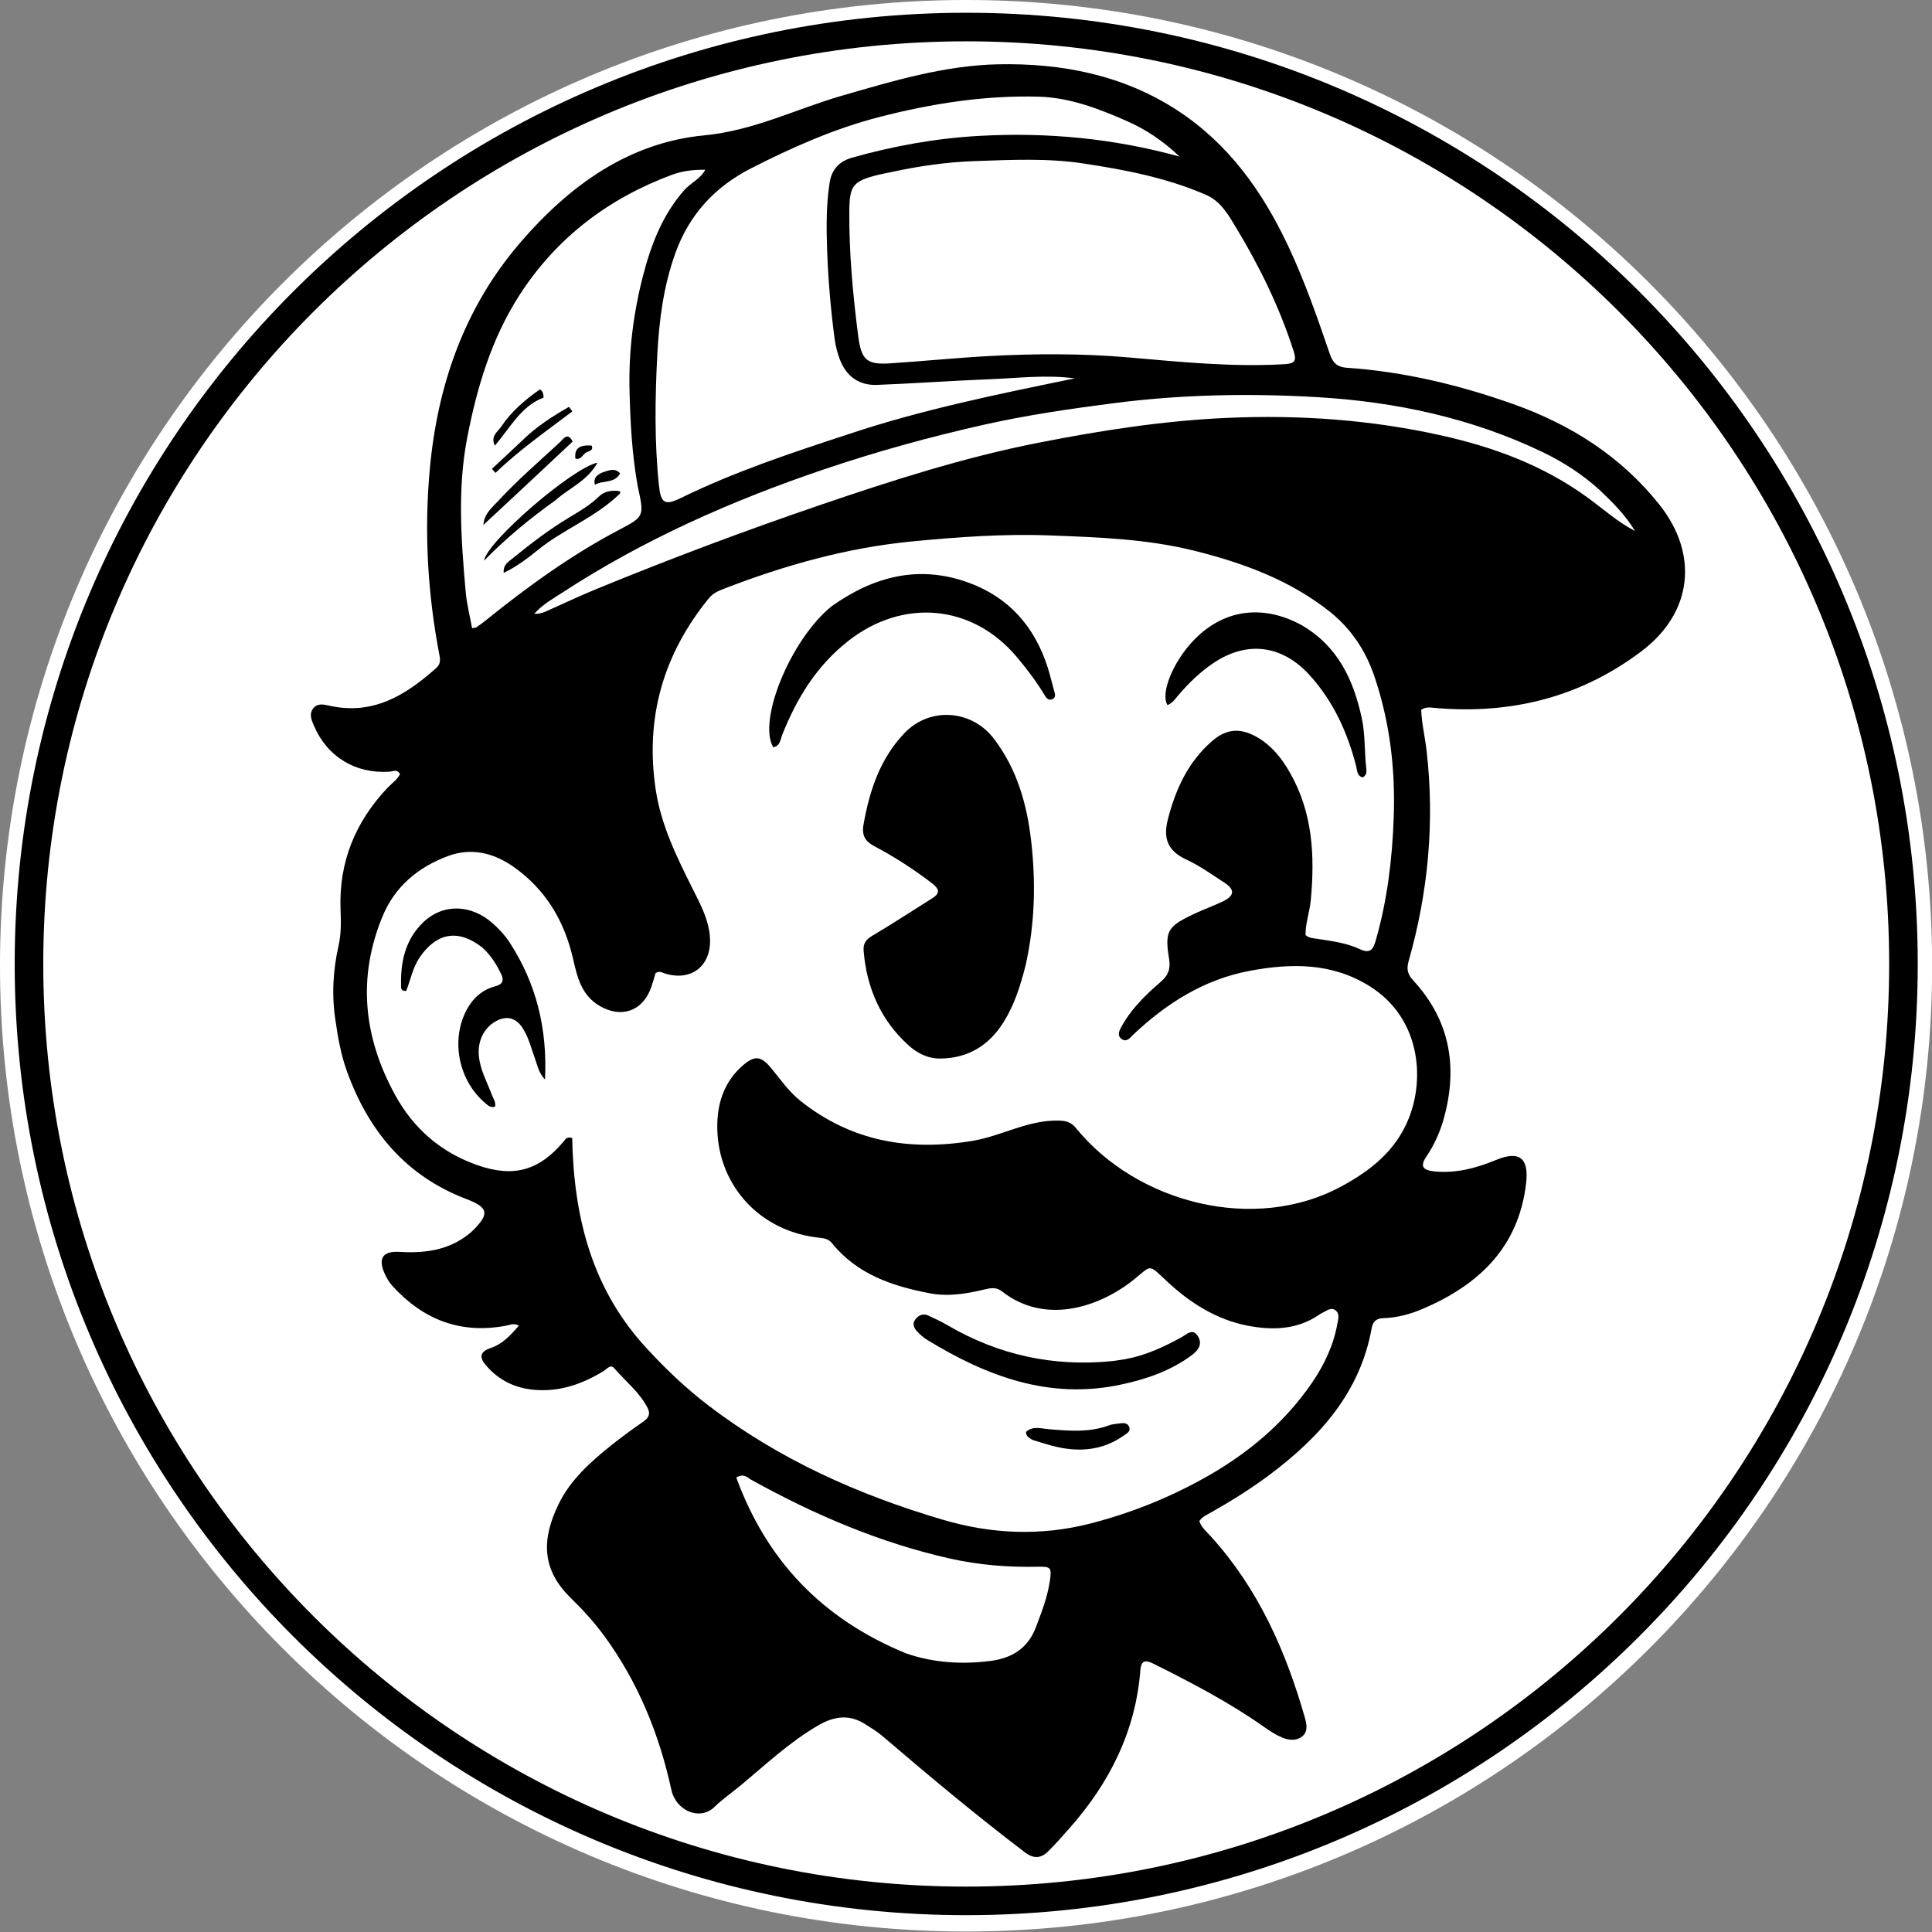 <?xml version="1.0" standalone="no"?>
<!DOCTYPE svg PUBLIC "-//W3C//DTD SVG 20010904//EN" "http://www.w3.org/TR/2001/REC-SVG-20010904/DTD/svg10.dtd">
<!-- Created using Krita: https://krita.org -->
<svg xmlns="http://www.w3.org/2000/svg" 
    xmlns:xlink="http://www.w3.org/1999/xlink"
    xmlns:krita="http://krita.org/namespaces/svg/krita"
    xmlns:sodipodi="http://sodipodi.sourceforge.net/DTD/sodipodi-0.dtd"
    width="720pt"
    height="720pt"
    viewBox="0 0 720 720">
<rect x="0" y="0" width="720" height="720" fill="#808080" stroke="none"/>
<defs/>
<path id="shape0" transform="matrix(3.049 0 0 3.048 3.97903932025656e-13 2.27373675443232e-13)" sodipodi:type="arc" sodipodi:rx="118.08" sodipodi:ry="118.08" sodipodi:cx="118.08" sodipodi:cy="118.08" sodipodi:start="6.28318530717959" sodipodi:end="6.28318530717959" sodipodi:open="true" d="M236.16 118.08C236.16 52.866 183.294 -2.49661e-14 118.08 0C52.866 2.49661e-14 7.98667e-15 52.866 0 118.08C-7.98667e-15 183.294 52.866 236.16 118.08 236.16C183.294 236.16 236.16 183.294 236.16 118.08Z" fill="#ffffff" fill-rule="evenodd"/><path id="shape1" transform="matrix(2.958 0 0 2.957 10.8 10.08)" sodipodi:type="arc" sodipodi:rx="118.08" sodipodi:ry="118.08" sodipodi:cx="118.08" sodipodi:cy="118.08" sodipodi:start="6.28318530717959" sodipodi:end="6.28318530717959" sodipodi:open="true" d="M236.16 118.08C236.16 52.866 183.294 -2.49661e-14 118.08 0C52.866 2.49661e-14 7.98667e-15 52.866 0 118.08C-7.98667e-15 183.294 52.866 236.16 118.08 236.16C183.294 236.16 236.16 183.294 236.16 118.08Z" fill="none" stroke="#000000" stroke-width="3.6" stroke-linecap="square" stroke-linejoin="bevel" krita:marker-fill-method="auto"/><path id="shape2" transform="matrix(0.834 0 0 0.834 115.85 23.928)" fill="#000000" d="M11.111 428.044C9.202 416.276 9.875 405.007 12.375 393.889C13.6 388.44 13.472 383.148 13.263 377.615C12.473 356.61 19.836 338.523 34.299 323.292C36.202 321.289 38.633 319.711 39.826 317.218C38.527 314.811 36.721 316.025 35.228 316.13C20.053 317.202 7.289 309.512 1.38 295.616C0.336 293.161 -0.878 290.513 0.921 288.02C2.799 285.416 5.595 286.042 8.258 286.642C27.702 291.022 42.42 281.982 56.02 269.795C57.649 268.336 57.951 266.682 57.515 264.419C52.191 236.815 50.575 208.998 53.138 180.974C56.591 143.207 68.654 108.666 93.589 79.688C115.335 54.417 141.829 35.023 175.785 31.794C197.859 29.695 216.842 19.993 237.311 14.07C260.18 7.452 283.155 0.547 307.039 0.044C335.376 -0.552 362.832 4.784 387.1 20.567C409.841 35.355 425.043 56.568 436.517 80.815C444.018 96.665 449.737 113.172 455.391 129.703C456.765 133.72 459 135.376 462.844 135.638C488.434 137.382 513.129 143.311 537.218 151.858C562.996 161.005 585.446 175.232 602.612 196.837C620.296 219.095 617.333 245.07 594.737 262.2C567.534 282.821 536.473 290.584 502.613 287.675C500.479 287.492 498.328 286.99 496.147 288.484C496.386 294.719 497.895 300.855 498.6 307.084C502.197 338.879 499.262 370.163 490.51 400.882C489.425 404.689 490.249 406.871 492.795 409.646C509.104 427.421 512.56 448.225 506.293 470.976C504.616 477.061 502.026 482.857 498.433 488.175C495.602 492.367 496.738 494.215 501.972 494.744C511.711 495.729 520.78 493.265 529.668 489.615C540.099 485.33 544.34 488.791 543.02 500.093C539.686 528.642 521.965 545.378 497.043 556.086C491.402 558.51 485.384 560.162 479.149 560.329C476.074 560.412 474.549 561.916 474.045 564.718C468.9 593.354 451.114 613.201 428.836 629.988C420.298 636.422 411.263 642.048 401.974 647.297C400.248 648.272 398.343 649.013 397.011 651.003C397.924 653.836 400.294 655.796 402.244 657.947C423.347 681.223 435.662 709.043 444.163 738.827C444.974 741.668 445.693 745.041 442.961 747.23C440.286 749.372 436.851 748.936 433.92 747.687C431.039 746.459 428.346 744.687 425.769 742.871C410.327 731.992 393.648 723.296 376.804 714.879C373.71 713.333 371.062 712.499 370.673 717.519C368.56 744.85 356.934 767.95 339.021 788.213C335.936 791.703 332.853 795.208 329.559 798.495C326.305 801.742 323.065 802.058 319.009 798.976C297.247 782.439 276.282 764.939 255.536 747.167C252.983 744.98 250.142 743.293 247.313 741.528C240.199 737.089 233.372 738.414 226.661 742.32C213.904 749.746 203.205 759.84 191.941 769.203C188.099 772.396 183.919 775.231 180.369 778.714C173.895 785.065 163.134 780.488 161.095 771.12C155.67 746.183 146.171 722.825 130.962 702.136C126.544 696.125 121.439 690.525 116.089 685.31C102.772 672.332 103.336 658.821 110.53 643.776C115.902 632.542 125.088 624.427 134.639 616.811C139.195 613.179 143.927 609.754 148.72 606.439C151.074 604.811 151.742 602.956 150.497 600.5C146.889 593.383 140.539 588.518 135.474 582.603C133.922 580.791 132.162 583.136 130.716 584.016C121.253 589.776 111.234 593.313 99.937 592.358C91.199 591.62 83.934 588.067 78.245 581.402C75.069 577.682 75.643 575.246 80.365 573.656C85.71 571.857 89.187 567.979 92.972 563.683C90.724 562.383 88.82 563.399 87.033 563.73C66.682 567.499 50.005 560.9 36.354 545.82C35.035 544.362 33.985 542.576 33.144 540.785C29.83 533.722 32.001 530.261 39.558 530.71C50.461 531.357 60.856 530.151 69.89 523.288C70.816 522.585 71.714 521.828 72.537 521.008C79.99 513.583 79.219 510.807 69.425 507.071C42.333 496.736 25.661 476.584 16.059 449.846C13.566 442.904 12.215 435.738 11.111 428.044M151.034 574.856C159.2 583.671 167.912 591.884 177.467 599.201C208.993 623.342 244.564 639.248 282.387 650.397C304.154 656.814 326.107 657.794 348.398 652.069C366.303 647.47 383.239 640.682 399.268 631.738C418.376 621.075 434.964 607.327 447.444 589.063C452.957 580.995 457.01 572.298 458.737 562.619C459.084 560.677 459.772 558.426 458.032 556.956C455.933 555.183 453.979 557.011 452.076 557.9C451.475 558.181 450.906 558.542 450.356 558.916C440.526 565.601 429.379 565.771 418.555 563.677C404.716 560.999 392.922 553.552 382.642 543.959C373.744 535.657 375.939 536.642 367.301 543.448C351.955 555.54 327.999 563.413 308.827 548.366C306.387 546.451 303.993 546.793 301.316 547.435C293.2 549.381 285.002 550.818 276.646 549.225C259.843 546.022 244.073 540.746 232.782 526.742C231.566 525.235 229.823 524.645 227.934 524.469C200.713 521.937 182.304 501.162 181.62 476.153C181.315 465.002 184.348 454.984 192.972 447.443C198.412 442.686 201.281 443.199 205.838 448.78C209.943 453.806 213.662 459.172 218.808 463.266C241.571 481.376 267.389 485.78 295.572 481.114C308.653 478.948 320.414 471.707 334.179 472.037C337.906 472.127 339.889 472.936 342.037 475.564C369.325 508.943 421.684 522.455 460.491 501.447C473.624 494.337 484.917 485.447 490.683 470.827C497.903 452.52 495.445 426.135 473.371 412.15C456.372 401.379 437.925 401.647 419.308 405.17C399.075 409 382.283 419.667 367.459 433.662C366.096 434.949 364.619 437.163 362.404 435.659C360.014 434.035 361.286 431.712 362.332 429.853C363.631 427.542 365.106 425.299 366.745 423.216C370.571 418.354 375.039 414.067 379.725 410.074C383.105 407.195 384.246 404.311 383.489 399.687C381.481 387.431 382.853 385.303 394.17 379.905C398.526 377.827 403.107 376.218 407.459 374.132C412.764 371.589 413.016 368.845 408.232 365.739C402.656 362.119 397.187 358.17 391.195 355.395C382.964 351.584 380.744 346.083 382.94 337.478C386.399 323.924 392.031 311.71 402.729 302.434C409.405 296.646 415.882 296.502 423.444 301.087C429.6 304.821 433.843 310.211 437.405 316.411C447.696 334.326 448.667 353.67 446.812 373.548C446.32 378.821 444.378 383.886 444.476 389.143C445.985 390.473 447.67 390.514 449.305 390.763C455.89 391.767 462.598 392.58 468.656 395.406C473.448 397.642 474.707 395.475 475.858 391.474C481.042 373.444 483.236 354.95 483.882 336.315C484.624 314.887 482.135 293.782 475.168 273.36C471.253 261.883 464.727 252.122 455.241 244.595C437.537 230.547 416.816 222.951 395.212 217.509C373.924 212.146 352.063 211.398 330.303 210.565C309.669 209.775 289.064 211.259 268.487 213.261C239.411 216.089 211.671 223.916 184.566 234.395C182.091 235.352 179.645 236.433 177.877 238.602C157.377 263.731 149.225 292.302 154.139 324.424C156.54 340.118 163.46 354.177 170.467 368.199C174.029 375.326 177.951 382.38 178.353 390.65C178.952 402.99 169.93 409.983 158.156 406.295C156.935 405.913 155.74 404.999 154.022 406.165C153.447 408.052 152.848 410.291 152.085 412.472C148.333 423.214 138.593 426.513 128.886 420.711C120.781 415.867 119.004 407.758 117.128 399.605C113.245 382.737 104.836 368.699 90.604 358.672C81.756 352.439 71.732 349.923 61.217 353.851C47.896 358.827 37.493 367.484 31.984 380.88C20.696 408.326 23.577 434.934 37.66 460.621C45.931 475.706 58.208 486.292 74.462 491.972C90.732 497.658 102.136 494.33 113.119 481.185C113.814 480.353 114.345 479.083 116.774 479.845C117.475 514.811 125.35 547.748 151.034 574.856M240.172 165.337C273.195 154.289 307.252 147.4 341.333 140.385C328.448 138.657 315.695 140.3 302.94 140.79C286.313 141.429 269.709 142.66 253.082 143.3C244.846 143.616 239.126 139.389 236.272 131.67C235.186 128.732 234.418 125.605 234.008 122.498C232.269 109.309 231.144 96.09 230.677 82.76C230.325 72.731 230.276 62.846 231.805 52.938C232.725 46.975 236.186 43.361 241.821 41.769C260.456 36.502 279.434 33.086 298.775 32.023C328.68 30.379 358.195 33.021 388.153 41.266C380.583 34.044 372.884 29.012 364.268 25.238C351.705 19.735 338.94 14.867 325.053 14.502C300.925 13.867 277.285 17.6 254.004 23.603C233.923 28.78 215.039 37.162 196.644 46.559C180.62 54.745 169.128 67.076 162.895 84.376C157.565 99.171 155.603 114.465 154.797 129.916C153.782 149.355 153.502 168.828 155.544 188.268C156.367 196.099 158.118 197.377 165.291 193.86C189.137 182.169 214.258 173.836 240.172 165.337M146.054 188.61C143.491 174.316 142.719 159.828 142.386 145.383C141.991 128.21 144.131 111.135 148.429 94.506C152.023 80.602 157.129 67.227 166.946 56.177C169.764 53.005 174.004 51.311 176.257 47.163C170.879 47.091 165.928 47.711 161.221 49.465C132.893 60.023 109.833 77.511 93.373 102.937C80.712 122.494 74.138 144.649 69.802 167.26C65.444 189.982 67.162 213.026 69.2 235.929C69.678 241.305 71.061 246.6 72.044 252.018C73.08 251.812 73.64 251.85 74.004 251.602C75.377 250.665 76.722 249.677 78.016 248.633C96.844 233.447 116.365 219.298 137.842 208.003C149.042 202.112 148.994 202.022 146.054 188.61M258.895 48.295C257.106 48.671 255.303 48.993 253.529 49.432C242.211 52.232 240.662 54.204 240.6 65.898C240.501 84.555 242.195 103.089 244.598 121.561C245.969 132.102 248.347 134.355 258.838 133.669C273.434 132.714 287.992 131.242 302.611 130.438C323.595 129.284 344.574 129.221 365.476 131.028C388.678 133.035 411.812 135.421 435.161 134.041C439.73 133.771 440.508 132.435 439.172 128.277C432.924 108.83 424.059 90.618 413.527 73.189C410.011 67.37 406.681 61.28 399.944 58.352C382.387 50.724 363.76 47.162 345.01 44.331C329.008 41.915 312.86 42.74 296.737 43.292C284.219 43.72 271.922 45.466 258.895 48.295M575.756 190.136C568.143 183.293 559.655 177.773 550.437 173.345C518.599 158.052 484.584 150.821 449.718 148.776C419.666 147.014 389.458 147.547 359.444 151.386C339.805 153.898 320.207 156.735 300.9 161.068C276.71 166.496 252.821 173.076 229.301 181.039C188.119 194.982 148.625 212.423 112.146 236.267C108.11 238.905 103.718 241.247 99.816 245.587C102.665 245.663 104.289 244.853 105.923 244.127C112.921 241.014 119.841 237.712 126.92 234.799C160.334 221.047 194.167 208.366 228.353 196.705C260.147 185.86 292.163 175.619 325.22 169.126C353.156 163.638 381.244 159.26 409.732 158.026C441.805 156.637 473.566 158.859 504.992 165.846C528.651 171.107 550.91 179.337 570.639 193.747C577.546 198.791 583.941 204.565 591.674 208.577C587.572 201.679 581.999 196.082 575.756 190.136M265.802 710.055C278.164 714.358 290.926 715.127 303.747 713.484C312.963 712.303 320.334 708.028 323.918 698.584C326.522 691.726 329.174 684.951 330.231 677.63C331.064 671.867 330.776 671.261 324.785 671.395C311.586 671.691 298.508 670.645 285.633 667.752C254.191 660.687 224.904 648.127 196.816 632.56C195.064 631.59 193.51 629.503 190.102 631.538C203.652 668.655 228.531 694.708 265.802 710.055Z"/><path id="shape3" transform="matrix(0.834 0 0 0.834 321.622 266.426)" fill="#000000" d="M72.647 111.917C70.336 121.063 67.615 129.633 62.786 137.324C56.318 147.624 47.111 153.362 34.727 153.554C29.041 153.643 24.254 151.213 20.283 147.606C7.879 136.34 1.648 122.017 0.275 105.432C0.01 102.223 1.22 100.41 4.087 98.715C13.25 93.299 22.158 87.451 31.168 81.777C34.957 79.391 33.504 77.269 30.836 75.234C22.747 69.063 14.241 63.506 5.248 58.773C1.031 56.553 -0.66 53.997 0.231 48.976C2.922 33.799 7.564 19.641 18.469 8.179C29.83 -3.763 48.662 -2.398 58.591 10.771C68.865 24.398 73.264 39.839 75.158 56.56C77.258 75.088 76.814 93.337 72.647 111.917Z"/><path id="shape4" transform="matrix(0.834 0 0 0.834 286.668 213.937)" fill="#000000" d="M27.846 14.408C46.746 0.986 66.837 -4.217 88.96 3.798C107.102 10.371 118.615 23.495 124.438 41.737C125.5 45.064 126.293 48.476 127.221 51.846C127.62 53.293 128.33 55.008 126.623 55.859C124.599 56.869 123.613 55.013 122.778 53.641C119.215 47.787 115.081 42.356 110.686 37.121C90.794 13.43 59.826 10.717 35.376 29.843C21.186 40.944 12.375 55.409 5.848 71.718C4.99 73.861 4.963 76.817 1.796 77.397C-5.288 65.425 9.655 29.15 27.846 14.408Z"/><path id="shape5" transform="matrix(0.834 0 0 0.834 434.316 228.213)" fill="#000000" d="M60.774 5.663C77.13 15.096 84.065 30.203 87.761 47.363C89.347 54.727 88.874 62.291 89.749 69.728C89.923 71.199 89.949 72.785 88.168 73.743C85.518 73.086 85.73 70.65 85.221 68.672C81.346 53.614 75.014 39.726 64.523 28.138C52.159 14.482 36.403 12.561 21.402 22.674C15.458 26.682 10.289 31.701 5.639 37.2C4.264 38.826 3.048 40.645 0.922 41.413C-2.304 36.276 3.285 22.425 12.225 12.897C25.462 -1.21 43.16 -3.934 60.774 5.663Z"/><path id="shape6" transform="matrix(0.834 0 0 0.834 149.449 338.569)" fill="#000000" d="M36.303 17.421C25.631 9.071 15.997 10.752 8.462 21.665C5.217 26.363 4.24 31.95 2.319 36.848C0.589 36.919 0.084 36.151 0.053 35.345C-0.379 24.312 1.743 13.912 10.029 6.073C18.974 -2.389 31.524 -1.88 41.16 6.801C43.86 9.233 46.439 11.977 48.418 15.006C60.437 33.399 65.445 53.674 64.342 76.409C61.57 73.559 61.088 70.475 60.075 67.714C58.301 62.88 57.149 57.799 54.314 53.399C51.312 48.74 47.077 47.718 42.274 50.437C36.914 53.471 34.24 59.311 34.765 65.643C35.305 72.146 38.521 77.656 40.718 83.552C41.284 85.07 42.399 86.446 42.053 88.519C40.022 89.26 38.729 87.876 37.403 86.742C25.832 76.846 22.224 59.227 29.07 45.769C31.835 40.334 36.041 36.397 42.011 34.785C45.521 33.837 46.175 32.215 44.601 28.997C42.526 24.756 40.061 20.865 36.303 17.421Z"/><path id="shape7" transform="matrix(0.834 0 0 0.834 340.463 489.887)" fill="#000000" d="M94.777 19.906C103.991 18.198 111.923 14.416 119.704 10.166C121.918 8.956 124.646 5.916 127.007 9.622C129.222 13.1 127.349 15.881 124.346 18.124C114.781 25.269 103.793 28.958 92.294 31.38C60.45 38.089 32.591 27.529 6.076 11.32C4.395 10.293 2.856 8.929 1.514 7.479C0.096 5.947 -0.715 4.062 0.859 2.08C2.37 0.18 4.346 -0.572 6.616 0.473C9.639 1.865 12.659 3.306 15.532 4.979C38.129 18.141 62.436 23.369 88.433 20.841C90.416 20.648 92.378 20.247 94.777 19.906Z"/><path id="shape8" transform="matrix(0.834 0 0 0.834 382.357 530.363)" fill="#000000" d="M3.137 7.571C1.535 6.632 0.026 6.094 0 3.93C3.014 1.105 6.734 2.426 10.184 2.709C19.285 3.455 28.347 4.258 37.193 0.949C38.713 0.38 40.439 0.357 42.073 0.104C43.838 -0.17 45.587 -0.009 46.194 1.932C46.758 3.737 45.075 4.566 43.92 5.394C34.813 11.918 24.698 13.046 14.031 10.681C10.476 9.892 7.003 8.733 3.137 7.571Z"/><path id="shape9" transform="matrix(0.834 0 0 0.834 187.689 182.891)" fill="#000000" d="M51.177 2.022C40.453 12.141 26.705 17.267 15.561 26.257C10.842 30.064 6.011 33.843 0.034 36.688C-0.329 33.011 2.291 31.623 4.119 30.13C12.236 23.499 20.58 17.146 29.592 11.755C34.17 9.017 38.749 6.3 42.599 2.562C44.965 0.266 47.845 -0.177 50.909 0.055C52.276 0.158 52.686 0.836 51.177 2.022Z"/><path id="shape10" transform="matrix(0.834 0 0 0.834 180.381 172.421)" fill="#000000" d="M31.835 16.867C20.542 24.926 10.123 33.492 0 43.791C1.349 35.173 39.62 2.246 50.696 0C46.092 8.277 38.019 11.314 31.835 16.867Z"/><path id="shape11" transform="matrix(0.834 0 0 0.834 180.15 162.682)" fill="#000000" d="M39.874 2.245C26.471 14.873 13.236 27.194 0 39.516C0.323 34.554 3.626 32.005 6.357 29.045C15.056 19.613 24.774 11.244 34.18 2.555C35.568 1.274 37.663 -2.315 39.874 2.245Z"/><path id="shape12" transform="matrix(0.834 0 0 0.834 183.32 151.617)" fill="#000000" d="M13.061 15.519C19.594 9.021 26.895 4.317 34.451 0C34.948 0.677 35.446 1.353 35.943 2.03C24.26 10.893 12.198 19.284 1.606 29.507C1.071 28.914 0.535 28.321 0 27.729C4.275 23.747 8.549 19.765 13.061 15.519Z"/><path id="shape13" transform="matrix(0.834 0 0 0.834 183.869 145.121)" fill="#000000" d="M3.563 16.533C8.284 9.544 14.345 4.518 20.788 0C22.453 0.969 22.272 2.374 22.451 3.637C12.292 7.49 7.595 17.107 0.621 25.131C-1.368 20.658 1.912 19.094 3.563 16.533Z"/><path id="shape14" transform="matrix(0.834 0 0 0.834 221.534 175.111)" fill="#000000" d="M3.371 1.229C6.266 0.341 8.861 -1.168 11.476 1.535C8.912 6.275 3.891 4.446 0.177 6.677C-0.544 3.544 1.019 2.339 3.371 1.229Z"/><path id="shape15" transform="matrix(0.834 0 0 0.834 214.369 166.001)" fill="#000000" d="M4.799 3.179C3.131 4.398 2.426 6.602 0.057 5.862C-0.387 1.372 1.723 -0.323 7.355 0.05C8.214 2.25 6.379 2.421 4.799 3.179Z"/>
</svg>
